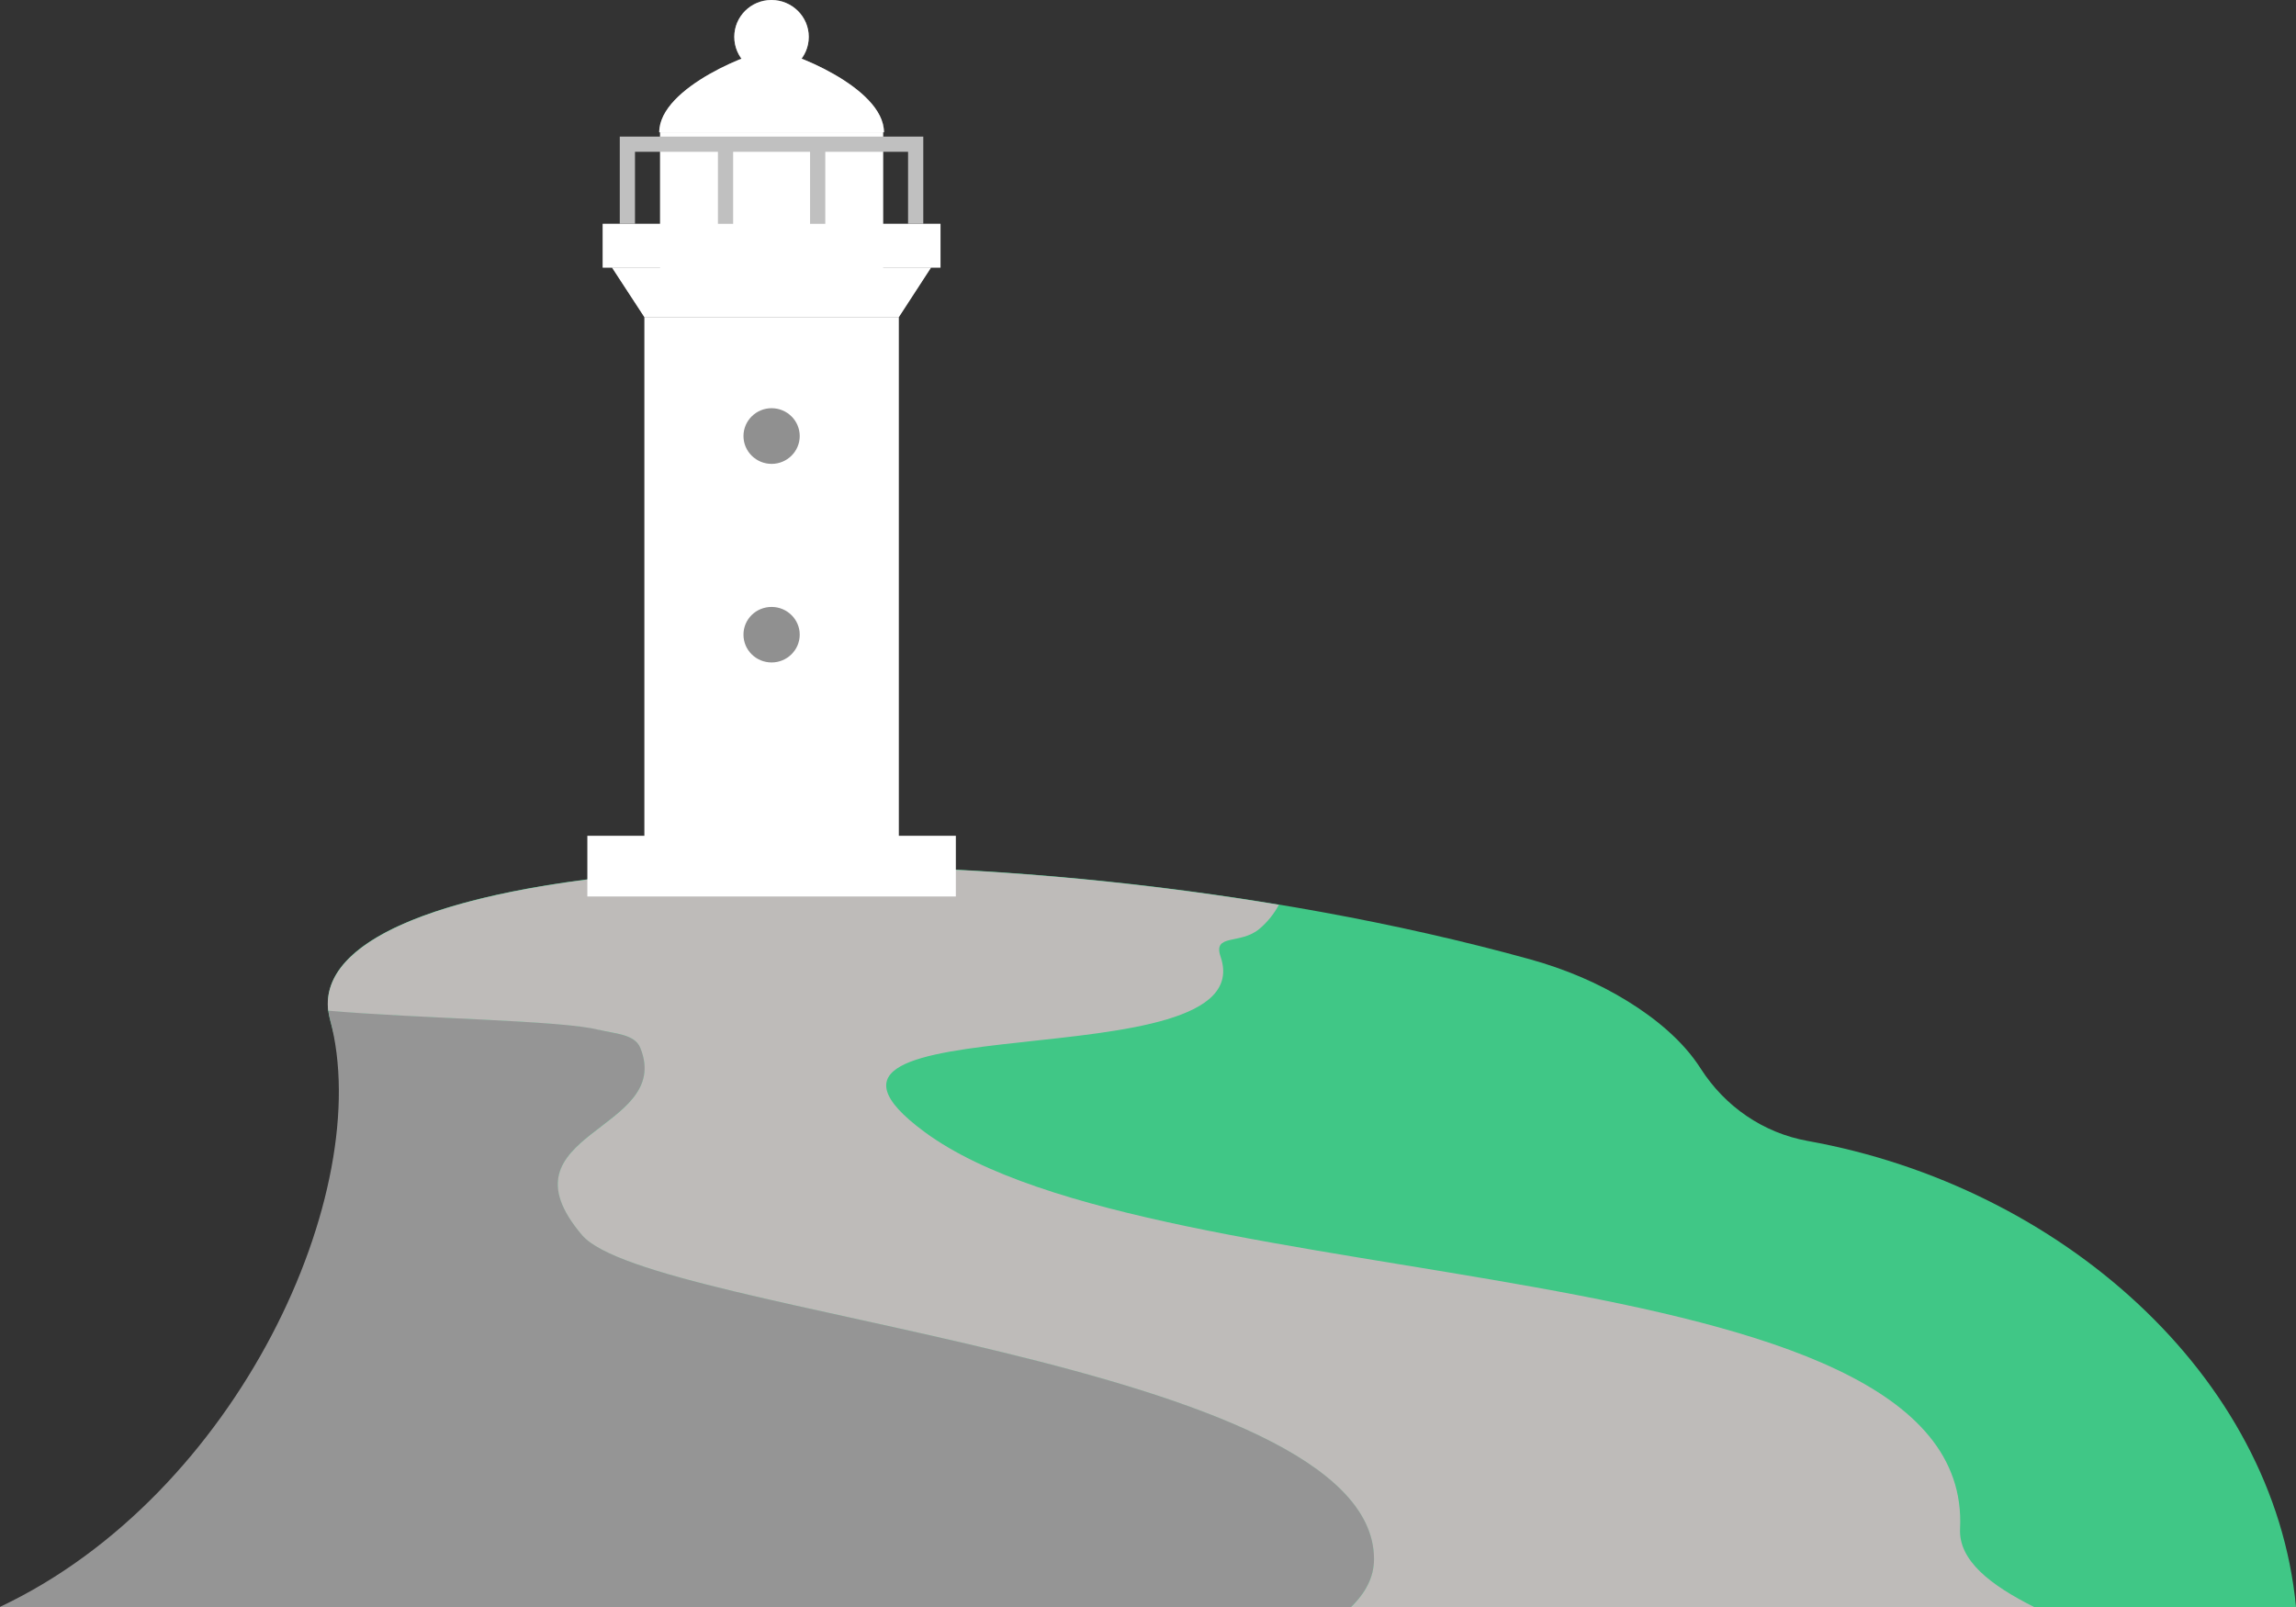 <?xml version="1.0" encoding="UTF-8"?>
<svg id="_レイヤー_1" data-name="レイヤー_1" xmlns="http://www.w3.org/2000/svg" width="160" height="112" version="1.1" viewBox="0 0 160 112">
  <rect x="0" y="0" width="160" height="112" fill="#333333" stroke="none"/>
  <!-- Generator: Adobe Illustrator 29.8.2, SVG Export Plug-In . SVG Version: 2.1.1 Build 3)  -->
  <defs>
    <style>
      .st0 {
        fill: #909090;
      }

      .st1 {
        fill: none;
        stroke: silver;
        stroke-miterlimit: 10;
        stroke-width: 1.06px;
      }

      .st2 {
        fill: #fff;
      }

      .st3 {
        fill: #bebbb9;
      }

      .st4 {
        fill: #959595;
      }

      .st5 {
        fill: #40c786;
      }
    </style>
  </defs>
  <path class="st5" d="M3.27,112h156.73c-1.53-16.14-16.43-29.32-34.02-32.48-3.11-.56-5.77-2.4-7.46-5.04-1.26-1.98-3.22-3.54-5.08-4.69-2.11-1.31-4.41-2.26-6.81-2.93-37.44-10.35-86.9-7.9-83.63,4.21,3.22,11.95,5.09,29.46-19.73,40.93Z"/>
  <path class="st4" d="M0,112h94.15c1.02-.99,1.61-2.1,1.61-3.35,0-13.85-50.46-17.02-55.19-22.58-6.09-7.16,6.42-7.23,4.06-13.05-.4-.97-1.86-.98-2.88-1.26-2.49-.66-12.66-.78-18.87-1.34.02.21.06.42.12.64,3.21,11.95-6.41,33.1-23,40.93Z"/>
  <path class="st3" d="M41.74,71.77c1.02.27,2.49.28,2.88,1.26,2.36,5.82-10.15,5.89-4.06,13.05,4.73,5.56,55.19,8.73,55.19,22.58,0,1.26-.59,2.36-1.61,3.35h47.63c-3.06-1.53-5.29-3.25-5.18-5.47.98-20.02-55.83-15.62-72.15-27.64-12.64-9.31,23.65-3.31,20.62-12.22-.56-1.64,1.37-.82,2.7-1.94.55-.46,1.02-1.04,1.36-1.68-32.92-5.46-67.4-2.4-66.25,7.38,6.21.55,16.38.67,18.87,1.34Z"/>
  <g>
    <g>
      <g>
        <rect class="st0" x="44.91" y="22.11" width="17.72" height="40.13"/>
        <polygon class="st0" points="64.88 18.65 42.65 18.65 44.91 22.11 62.63 22.11 64.88 18.65"/>
        <rect class="st0" x="46" y="9.22" width="15.54" height="11.14"/>
        <rect class="st0" x="42" y="15.6" width="23.54" height="3.05"/>
        <path class="st0" d="M53.77,3.48c-1.1,0-7.83,2.57-7.83,5.74h15.66c0-3.17-6.73-5.74-7.83-5.74Z"/>
        <path class="st0" d="M56.36,2.57c0,1.42-1.16,2.57-2.6,2.57s-2.59-1.15-2.59-2.57,1.16-2.57,2.59-2.57,2.6,1.15,2.6,2.57Z"/>
        <path class="st0" d="M55.73,30.39c0,1.07-.88,1.94-1.96,1.94s-1.96-.87-1.96-1.94.88-1.94,1.96-1.94,1.96.87,1.96,1.94Z"/>
        <path class="st0" d="M55.73,44.23c0,1.07-.88,1.94-1.96,1.94s-1.96-.86-1.96-1.94.88-1.93,1.96-1.93,1.96.87,1.96,1.93Z"/>
      </g>
      <g>
        <rect class="st2" x="44.91" y="22.11" width="17.72" height="40.13"/>
        <polygon class="st2" points="64.88 18.65 42.65 18.65 44.91 22.11 62.63 22.11 64.88 18.65"/>
        <rect class="st2" x="46" y="9.22" width="15.54" height="11.14"/>
        <rect class="st2" x="42" y="15.6" width="23.54" height="3.05"/>
        <path class="st2" d="M53.77,3.48c-1.1,0-7.83,2.57-7.83,5.74h15.66c0-3.17-6.73-5.74-7.83-5.74Z"/>
        <path class="st2" d="M56.36,2.57c0,1.42-1.16,2.57-2.6,2.57s-2.59-1.15-2.59-2.57,1.16-2.57,2.59-2.57,2.6,1.15,2.6,2.57Z"/>
        <path class="st0" d="M55.73,30.39c0,1.07-.88,1.94-1.96,1.94s-1.96-.87-1.96-1.94.88-1.94,1.96-1.94,1.96.87,1.96,1.94Z"/>
        <path class="st0" d="M55.73,44.23c0,1.07-.88,1.94-1.96,1.94s-1.96-.86-1.96-1.94.88-1.93,1.96-1.93,1.96.87,1.96,1.93Z"/>
      </g>
    </g>
    <polyline class="st1" points="43.72 15.6 43.72 10.05 63.81 10.05 63.81 15.6"/>
    <g>
      <line class="st1" x1="50.56" y1="15.6" x2="50.56" y2="10.05"/>
      <line class="st1" x1="56.98" y1="15.6" x2="56.98" y2="10.05"/>
    </g>
    <rect class="st2" x="40.93" y="58.25" width="25.68" height="4.23"/>
  </g>
</svg>